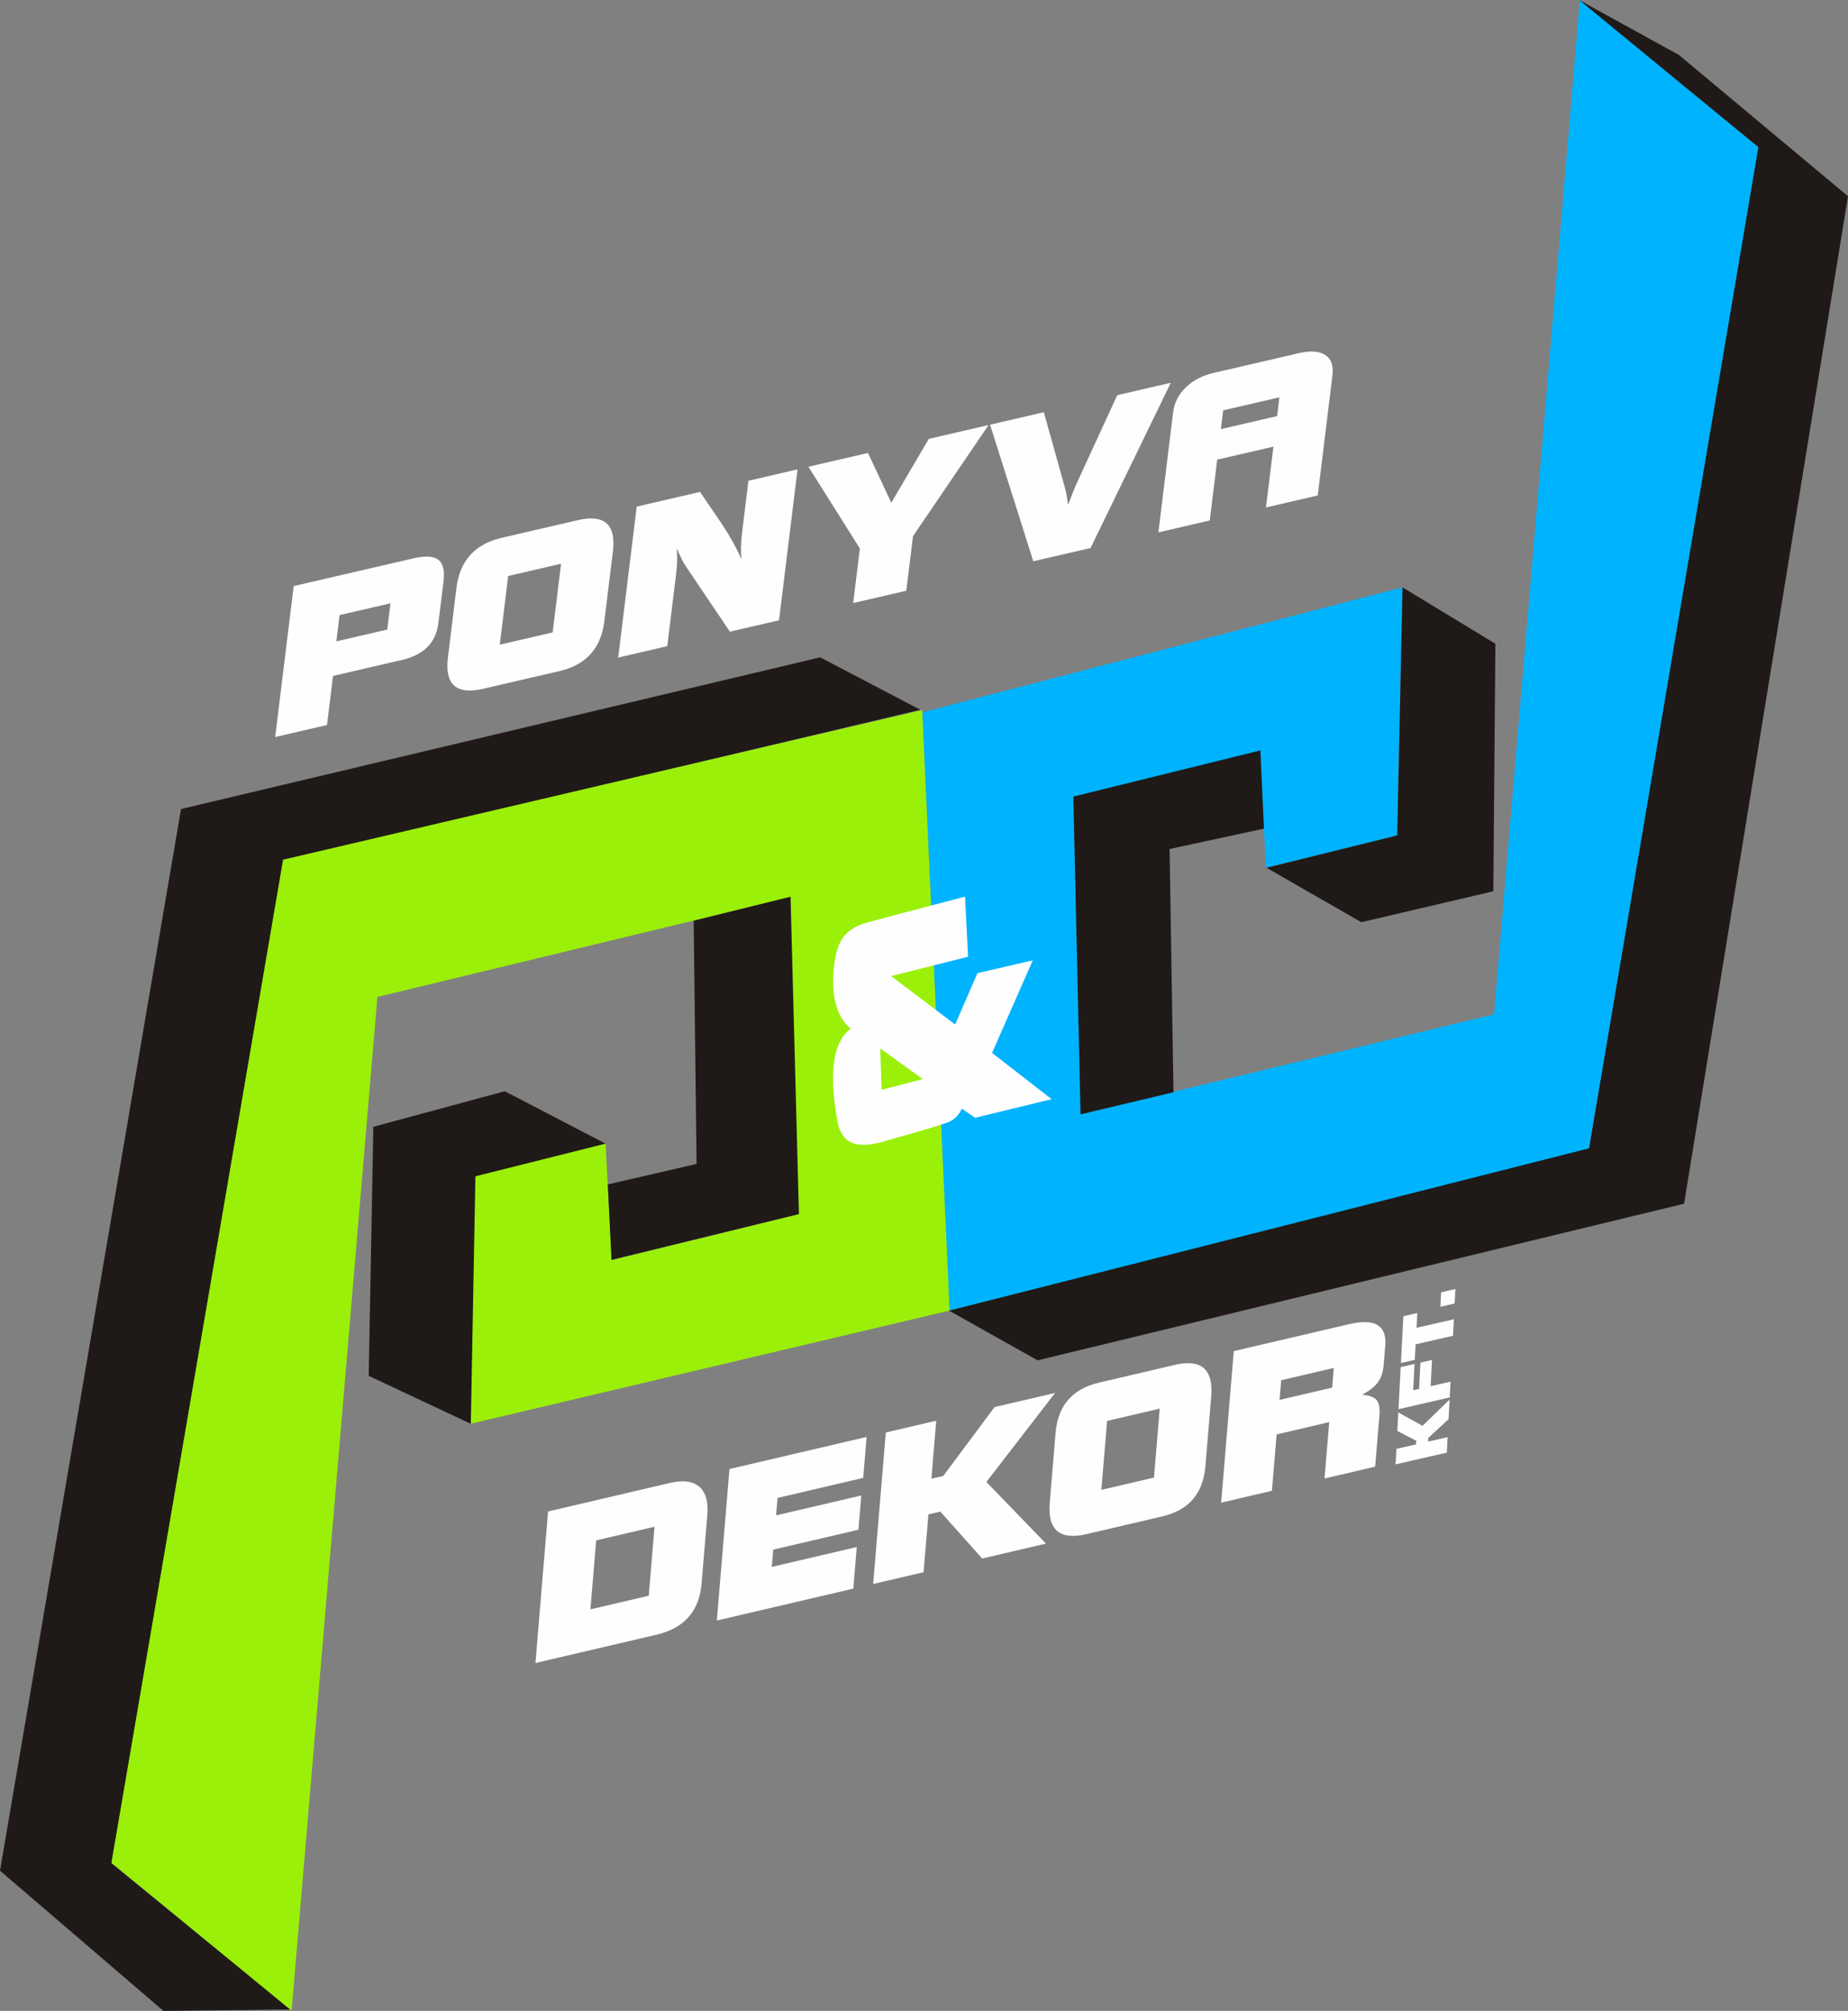 <?xml version="1.0" encoding="UTF-8"?>
<svg xmlns="http://www.w3.org/2000/svg" id="Réteg_1" data-name="Réteg 1" viewBox="0 0 466.13 507.13">
  <rect x="0" y="0" width="466.13" height="507.13" fill="#808080" stroke="none"/>
  <defs>
    <style>.cls-1{fill-rule:evenodd}.cls-1,.cls-6{stroke-width:0}.cls-1{fill:#1f1a17}.cls-6{fill:#fefefe}</style>
  </defs>
  <g id="Layer_1">
    <path d="m239.45 330.5-6.8-150.87 121.09-31.5-1.37 62.61-33.05 8.1-1.56-29.36-47.01 11.51 1.95 79.97 104.15-25.16L398.5 0l45.45 37.45-43.3 252.97z" style="fill-rule:evenodd;stroke-width:0;fill:#00b3ff"></path>
    <path d="m45.76 204.12 161.1-38.23 24.97 13.07-160.52 38.03-43.3 252.97 45 36.72-31.74.34-41.15-35.3z" style="fill-rule:evenodd;fill:#1f1a17;stroke:#1f1a17;stroke-miterlimit:10;stroke-width:.22px"></path>
    <path d="m232.61 179.06 6.92 151.45-120.79 28.54.94-62.58 33.06-8.09 1.56 29.4 47-11.55-1.95-79.97L95.2 251.42 73.55 507.07l-45.44-37.3 43.3-252.97z" style="fill-rule:evenodd;stroke-width:0;fill:#9bf009"></path>
    <path d="m353.77 148.13 23.42 14.22-.52 62.42-33.29 7.8-23.92-13.73 32.97-8.16zM318.82 208.97l-.91-19.72-47.18 11.64 1.82 80.13 23.44-5.56-.98-61.35z" class="cls-1"></path>
    <path d="m239.39 330.53 22.33 12.53 163.06-39.5 41.35-254.07-42.65-35.63L398.38.04l45.14 37.06-42.7 252.49z" class="cls-1"></path>
    <path d="m243.41 226.12.77 15.16-19.41 4.87 16.15 12.22 5.63-12.96 13.95-3.22-10.27 23.34 15.03 11.67-19.3 4.69-3.36-2.3s-.88 2.39-3.36 3.4-15.23 4.55-15.23 4.55c-6.76 2.16-11.76 1.86-12.88-5.24-.93-5.88-2.83-18.22 3.45-22.88-4.16-3.42-4.81-9.61-4.26-15.16.59-6.07 2.15-9.89 8.44-11.62 4.15-1.15 24.65-6.52 24.65-6.52m-21.39 38.29 10.75 7.72-10.39 2.71z" style="fill-rule:evenodd;stroke-width:0;fill:#fefefe"></path>
    <path d="m174.97 232.19 24.43-6.05 2.12 80.03-47.28 11.55-.92-19.02 22.38-5.17zM152.73 288.41l-25.4-13.21-33.16 8.97-1.17 62.8 25.75 12.1 1.17-62.42z" class="cls-1"></path>
    <path d="m84.84 161.74 12.84-2.97.81-6.62-12.84 2.97zm-15.43 24.12 4.67-38.06 30.2-6.99c2.98-.69 5.07-.57 6.28.35 1.21.93 1.64 2.75 1.31 5.46l-1.29 10.5q-.9 7.38-9.15 9.3L84 170.46l-1.52 12.38-13.06 3.03Zm83.03-29.19c-.84 6.83-4.62 11.02-11.36 12.58l-19.2 4.45c-6.77 1.57-9.74-1.06-8.9-7.89l2.15-17.53c.84-6.86 4.65-11.08 11.42-12.65l19.2-4.45c6.74-1.56 9.68 1.09 8.84 7.95l-2.15 17.53Zm-26.38 5.91 13.34-3.09 2.12-17.32-13.34 3.09zm29.87 3.24 4.67-38.06 15.96-3.7c1.87 2.74 3.74 5.47 5.61 8.21 2.07 3.18 3.68 6.09 4.84 8.73-.2-1.94-.14-4.18.17-6.72l1.6-13.04 12.39-2.87-4.67 38.06-12.39 2.87-11.29-16.74c-.55-.83-1.26-2.27-2.13-4.31.2 1.93.14 4.16-.17 6.67l-2.21 18.04-12.39 2.87Zm59.27-13.74 1.69-13.76-12.98-20.61 15.02-3.48 5.89 12.55 9.46-16.1 15.07-3.49-19.06 28.03-1.69 13.76zm45.44-10.52-10.91-34.46 13.56-3.14 5.2 18.6c.38 1.33.69 2.93.93 4.78.82-2.27 1.55-4.11 2.19-5.51l10.2-22.17 13.51-3.13-20.24 41.67-14.46 3.35Zm47.31-33.34 14.18-3.28.58-4.74-14.18 3.28zm-12.06-4.18c.31-2.51 1.42-4.67 3.34-6.47 1.8-1.7 4.11-2.88 6.94-3.54l21.55-4.99c2.83-.65 5.01-.5 6.53.47q2.295 1.455 1.83 5.22l-3.7 30.22-13.06 3.03 1.88-15.34-14.18 3.28-1.88 15.34-12.95 3zM148.93 405.86l14.71-3.44 1.45-17.39-14.71 3.44zm-13.87 13.52 3.18-38.21 30.82-7.2c3.33-.78 5.82-.42 7.48 1.08 1.51 1.46 2.14 3.75 1.88 6.87l-1.45 17.39c-.58 6.99-4.37 11.3-11.37 12.94l-30.54 7.14Zm45.75-10.7 3.19-38.21 34.59-8.09-.86 10.33-21.6 5.05-.37 4.4 21.49-5.02-.72 8.64-21.49 5.02-.36 4.35 21.43-5.01-.87 10.49zm39.43-9.21 3.19-38.21 12.72-2.97-1.22 14.63 3-.7 12.93-17.37 15.27-3.57-17.33 22.46 15.04 15.54-16.1 3.76-10.56-11.83-3 .7-1.22 14.58-12.71 2.97Zm83.8-29.67c-.57 6.85-4.21 11.06-10.91 12.63l-19.1 4.46c-6.74 1.57-9.82-1.06-9.25-7.92l1.47-17.6c.57-6.89 4.23-11.12 10.97-12.69l19.1-4.47c6.7-1.57 9.76 1.09 9.19 7.98l-1.47 17.6Zm-26.24 5.93 13.27-3.1 1.45-17.39-13.27 3.1zm44.95-22.69 13.27-3.1.41-4.96-13.27 3.1zm-14.73 25.91 3.18-38.21 29.09-6.8c6.51-1.52 9.56.31 9.12 5.49l-.41 4.86c-.15 1.74-.62 3.16-1.42 4.27s-2.13 2.16-3.99 3.17c1.8.15 3.02.6 3.64 1.35.63.76.86 2.04.71 3.85l-1.08 12.94-12.77 2.99 1.19-14.22-13.27 3.1-1.19 14.22-12.83 3ZM364.95 366.33l-12.93 2.96.2-3.9 4.95-1.13.05-.92-4.76-2.46.24-4.68 6.1 3.38 6.84-6.62-.26 4.94-5.12 4.74-.05.92 4.93-1.13-.2 3.9Zm.73-13.91-12.93 2.96.55-10.61 3.5-.8-.35 6.63 1.49-.34.35-6.63 2.92-.67-.35 6.63 5.02-1.15-.21 3.99Zm.81-15.55-9.43 2.16-.2 3.9-3.5.8.62-11.8 3.5-.8-.19 3.73 9.43-2.16-.22 4.17Zm.42-8.14-3.6.83.19-3.65 3.6-.83z" class="cls-6"></path>
  </g>
</svg>
